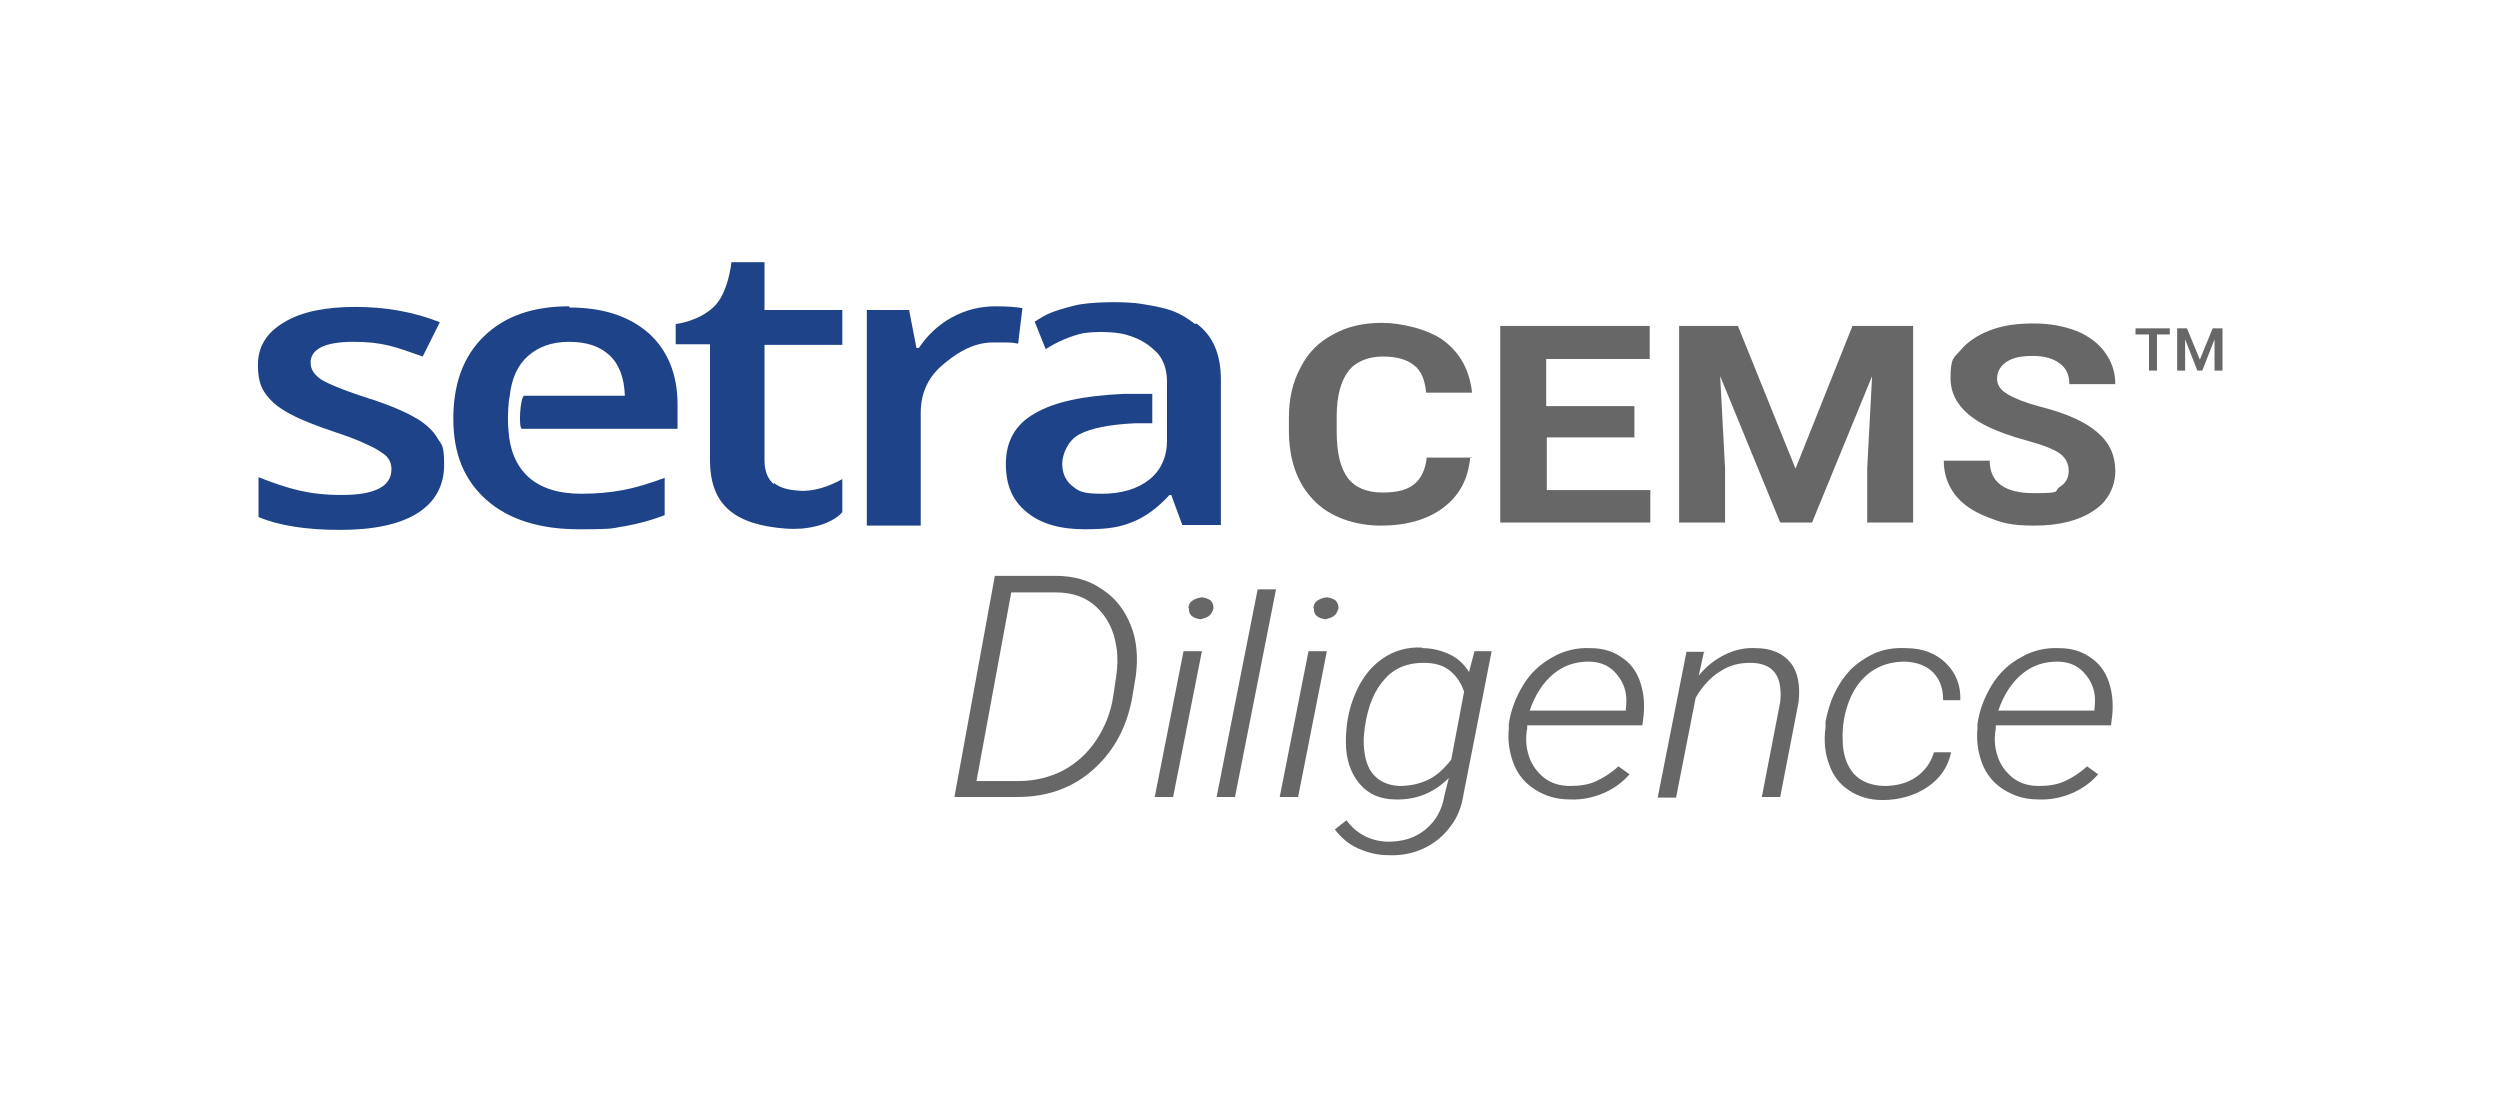 <svg viewBox="0 0 408.1 182.4" xmlns="http://www.w3.org/2000/svg"><path d="m67.8 68.2c-1.5-.9-4-2-7.4-3.1-4.1-1.3-6.7-2.4-7.9-3.1-1.2-.8-1.8-1.7-1.8-2.8 0-2.2 2.3-3.4 7-3.4s6.8.8 11.3 2.4l2.8-5.6c-4.3-1.7-8.9-2.5-13.8-2.5s-8.8.8-11.6 2.5c-2.9 1.7-4.3 4-4.3 7s.8 4.5 2.5 6.1 4.9 3.1 9.7 4.7c2.4.8 4.3 1.5 5.7 2.2 1.4.6 2.4 1.3 3 1.8.6.6.9 1.3.9 2.2 0 2.8-2.7 4.2-8.1 4.2s-8.7-1-13.6-2.9v6.5c3.3 1.4 7.8 2.1 13.3 2.1s9.7-.9 12.6-2.7 4.4-4.5 4.4-7.9-.4-3.2-1.1-4.4-1.9-2.3-3.4-3.2" fill="#1e4388"/><path d="m92.9 50c-5.9 0-10.5 1.6-13.9 4.9s-5 7.8-5 13.5 1.8 10 5.4 13.2 8.7 4.8 15.1 4.8 5.3-.2 7.5-.5c2.2-.4 4.4-1 6.5-1.8v-6.1c-2.4.9-4.7 1.6-6.8 2s-4.4.6-6.8.6c-3.7 0-6.6-.9-8.6-2.7s-3.1-4.4-3.3-7.7c-.2-1.9 0-4.8.2-5.5.3-2.9 1.3-5.1 3-6.6s3.9-2.3 6.7-2.3 5 .7 6.6 2.2 2.4 3.7 2.5 6.6h-16.4c-.7 0-1 5.4-.4 5.4h25.4v-4c0-4.9-1.6-8.8-4.7-11.6-3.2-2.8-7.5-4.2-12.9-4.2" fill="#1e4388"/><path d="m126.4 79.1c-1.1-.9-1.6-2.2-1.6-4v-18.8h12.7v-5.7h-12.7v-7.8h-5.4s-.5 5.2-3 7.4c-2.5 2.3-6.1 2.7-6.1 2.7v3.3h5.6v18.9c0 7.5 4.2 10.6 12.5 11.2 1.6.1 3.2 0 4.8-.4 1.8-.4 3.6-1.4 4.3-2.3v-5.4c-2.1 1.2-4.8 2.1-7 1.9-1.7-.1-3.1-.4-4.2-1.3" fill="#1e4388"/><path d="m162.5 50c-2.5 0-4.9.6-7.1 1.8s-4 2.9-5.4 5h-.4l-1.2-6.2h-6.9v35.2h8.8v-18.4c0-3.1 1.1-5.6 3.3-7.6 2.2-1.9 5-3.9 8.5-3.9s2.8 0 4.1.2l.7-5.8c-1.1-.2-2.6-.3-4.4-.3" fill="#1e4388"/><path d="m195.1 52.9c-2.7-2-3.9-2.5-8.8-3.3-2.3-.4-8.4-.4-11 .3-3.8 1-4.3 1.3-6.4 2.6l1.8 4.5c1.8-1.2 4.2-2.2 6.1-2.6 1.9-.3 5-.3 6.9.2 2.5.7 3.7 1.6 4.9 2.7s1.9 2.8 1.9 5v1.9 5.2.4s0 2.1 0 2.1c0 2.7-1 4.9-2.9 6.4s-4.5 2.3-7.7 2.3-3.8-.4-4.9-1.3-1.6-2.1-1.6-3.6.9-3.8 2.8-4.8 4.9-1.6 9-1.8h2.9v-4.8h-4.7c-6.5.3-11.3 1.3-14.5 3.2-3.2 1.8-4.7 4.6-4.7 8.2s1.1 6 3.4 7.9 5.4 2.8 9.5 2.8 5.8-.4 7.8-1.2 4-2.2 6-4.4h.3l1.8 4.9h6.3v-23.7c0-4.2-1.3-7.2-4-9.2" fill="#1e4388"/><g fill="#676767"><path d="m240 74.6c-.3 3.5-1.7 6.2-4.3 8.2s-6.1 3-10.3 3-8.4-1.4-11-4.2c-2.7-2.8-4-6.6-4-11.4v-2c0-3.1.6-5.8 1.9-8.2 1.2-2.4 3-4.2 5.3-5.4 2.3-1.3 5-1.9 8-1.9s7.6 1 10.2 3 4.1 4.8 4.5 8.4h-7.5c-.2-2.1-.8-3.6-2-4.5-1.1-.9-2.8-1.4-5.1-1.4s-4.4.8-5.6 2.4-1.9 4-1.9 7.4v2.4c0 3.5.6 6 1.8 7.6s3.1 2.4 5.7 2.4 4.1-.5 5.2-1.4 1.8-2.4 2-4.3h7.5z"/><path d="m266.9 71.4h-14.4v8.6h16.9v5.3h-24.5v-32.1h24.4v5.4h-16.9v7.7h14.4v5.2z"/><path d="m283.7 53.2 9.4 23.3 9.3-23.3h9.9v32.1h-7.5v-8.8l.8-15.1-9.8 23.9h-5.2l-9.8-23.9.8 15.1v8.8h-7.5v-32.1h9.8z"/><path d="m337.7 76.9c0-1.2-.5-2.2-1.5-2.9s-2.8-1.4-5.4-2.1-4.7-1.5-6.2-2.2c-4.1-2-6.2-4.6-6.2-8s.6-3.3 1.7-4.6 2.7-2.4 4.8-3.2 4.4-1.1 7-1.1 4.9.4 7 1.2c2 .8 3.6 2 4.7 3.5s1.7 3.2 1.7 5.2h-7.5c0-1.5-.5-2.6-1.6-3.4s-2.5-1.2-4.4-1.2-3.3.3-4.3 1-1.5 1.6-1.5 2.7.6 1.9 1.8 2.6 3 1.4 5.3 2c4.3 1.1 7.4 2.5 9.3 4.2 2 1.7 2.9 3.8 2.9 6.3s-1.2 5-3.6 6.5c-2.4 1.6-5.6 2.4-9.6 2.4s-5.4-.5-7.7-1.4-4.1-2.1-5.3-3.7-1.8-3.4-1.8-5.5h7.5c0 3.5 2.4 5.3 7.2 5.3s3.2-.3 4.2-1c1-.6 1.5-1.5 1.5-2.7z"/><path d="m354.2 54.6h-2.1v5.9h-1.3v-5.9h-2.2v-1h5.6zm7.3.8-2 5.1h-.8l-2-5.1v5.1h-1.3v-6.9h1.6l2.1 5.1 2.1-5.1h1.6v6.9h-1.3z"/><path d="m155.8 130.1 6.6-36.1h9.9c2.9 0 5.5.7 7.6 2.2 2.2 1.4 3.7 3.4 4.7 5.9s1.2 5.3.8 8.3l-.5 3c-.8 5-2.9 9-6.3 12.1s-7.6 4.6-12.5 4.6zm9.3-33.5-5.7 30.9h6.8c2.7 0 5.1-.6 7.3-1.7 2.2-1.2 4-2.8 5.4-4.9s2.4-4.5 2.8-7.1.7-4.5.7-5.5 0-2-.2-2.9c-.4-2.6-1.5-4.7-3.2-6.3s-3.9-2.4-6.7-2.4h-7.3z"/><path d="m191.5 130.1h-3l4.7-23.8h3zm2.5-30.8c0-1 .8-1.6 2.2-1.8.7.1 1.1.3 1.4.5.3.3.5.7.5 1.3-.2.6-.4 1-.7 1.2-.3.3-.8.4-1.4.6-1.4-.2-2-.8-1.9-1.8z"/><path d="m201.6 130.1h-3l6.7-33.9h3z"/><path d="m211.9 130.1h-3l4.7-23.8h3zm2.5-30.8c0-1 .8-1.6 2.2-1.8.7.1 1.1.3 1.4.5.3.3.5.7.5 1.3-.2.6-.4 1-.7 1.2-.3.3-.8.4-1.4.6-1.4-.2-2-.8-1.9-1.8z"/><path d="m232.2 105.8c1.6 0 3.1.4 4.4 1s2.4 1.6 3.2 2.9l.9-3.4h2.8l-4.6 23.4c-.3 2-1 3.8-2.2 5.3-1.1 1.5-2.6 2.7-4.3 3.5s-3.7 1.2-5.8 1.1c-1.7 0-3.3-.4-4.9-1.1s-2.8-1.8-3.8-3.1l1.9-1.5c1.7 2.3 4 3.4 6.7 3.5 2.5 0 4.5-.6 6.2-2s2.7-3.2 3.1-5.6l.7-2.8c-2.4 2.4-5.3 3.6-8.7 3.5-2.5 0-4.5-.9-5.9-2.6s-2.2-3.9-2.2-6.8c0-2.6.4-5.2 1.5-7.8s2.6-4.5 4.5-5.8 4-1.9 6.4-1.8zm-9.4 12.8-.2 2c0 2.4.4 4.3 1.4 5.6s2.5 2 4.4 2.1c1.7 0 3.2-.3 4.7-1s2.7-1.9 3.8-3.3l2.1-11.1c-.5-1.4-1.2-2.5-2.3-3.4s-2.5-1.3-4.3-1.3c-2.6 0-4.7.8-6.3 2.6-1.7 1.8-2.8 4.4-3.3 7.9z"/><path d="m256.2 130.5c-2.2 0-4-.6-5.6-1.6s-2.8-2.4-3.5-4.2-1-3.7-.8-5.8v-.7c.3-2.2 1.1-4.3 2.3-6.3s2.8-3.5 4.8-4.6c1.9-1.1 4-1.6 6.2-1.5 2 0 3.7.5 5.1 1.5 1.4.9 2.4 2.2 3 3.9s.8 3.5.6 5.6l-.2 1.6h-18.8v.5c-.3 1.6-.2 3.1.3 4.6s1.4 2.6 2.5 3.5c1.2.9 2.6 1.3 4.2 1.3s3-.2 4.3-.8 2.5-1.4 3.6-2.4l1.8 1.3c-1.2 1.4-2.7 2.4-4.3 3.1-1.7.7-3.5 1.1-5.5 1zm3.2-22.5c-2.2 0-4.1.6-5.8 2s-3 3.4-3.9 6h15.7s0-.3 0-.3c.3-2.1-.1-3.9-1.3-5.4-1.1-1.5-2.7-2.3-4.8-2.3z"/><path d="m278.2 106.2-.9 4.1c1.2-1.5 2.6-2.6 4.2-3.4s3.3-1.2 5.1-1.1c2.6 0 4.5.9 5.7 2.4s1.6 3.7 1.3 6.4l-3 15.5h-3l3-15.5c.1-.8.1-1.6 0-2.4-.3-2.6-1.9-4-4.9-4-1.8 0-3.4.4-4.9 1.4-1.5.9-2.9 2.4-4 4.3l-3.2 16.3h-3l4.7-23.8h2.9z"/><path d="m307.5 128.3c2 0 3.7-.4 5.2-1.4s2.5-2.4 3-4.1h2.8c-.5 2.4-1.8 4.3-3.9 5.7s-4.6 2.1-7.3 2.1c-2.2 0-4-.6-5.5-1.6s-2.6-2.4-3.2-4.2c-.7-1.8-.9-3.8-.6-6.1v-.9c.3-1.5.7-3 1.4-4.5s1.5-2.7 2.6-3.9c1.1-1.1 2.4-2 3.9-2.7s3.3-1 5.2-.9c2.8 0 5 .9 6.6 2.5s2.4 3.6 2.3 6h-2.8c0-1.9-.5-3.3-1.6-4.5-1.1-1.1-2.6-1.7-4.6-1.8-2.1 0-3.9.5-5.5 1.6s-2.8 2.7-3.6 4.7-1.2 4.2-1.1 6.5c0 2.4.7 4.2 1.8 5.5 1.2 1.3 2.8 1.9 4.9 2z"/><path d="m332.7 130.5c-2.2 0-4-.6-5.6-1.6s-2.8-2.4-3.5-4.2-1-3.7-.8-5.8v-.7c.3-2.2 1.1-4.3 2.3-6.3s2.8-3.5 4.8-4.6c1.9-1.1 4-1.6 6.2-1.5 2 0 3.7.5 5.1 1.5 1.4.9 2.4 2.2 3 3.9s.8 3.5.6 5.6l-.2 1.6h-18.8v.5c-.3 1.6-.2 3.1.3 4.6s1.4 2.6 2.5 3.5c1.2.9 2.6 1.3 4.2 1.3s3-.2 4.3-.8 2.5-1.4 3.6-2.4l1.8 1.3c-1.2 1.4-2.7 2.4-4.3 3.1-1.7.7-3.5 1.1-5.5 1zm3.2-22.5c-2.2 0-4.1.6-5.8 2s-3 3.4-3.9 6h15.7s0-.3 0-.3c.3-2.1-.1-3.9-1.3-5.4-1.1-1.5-2.7-2.3-4.8-2.3z"/></g></svg>